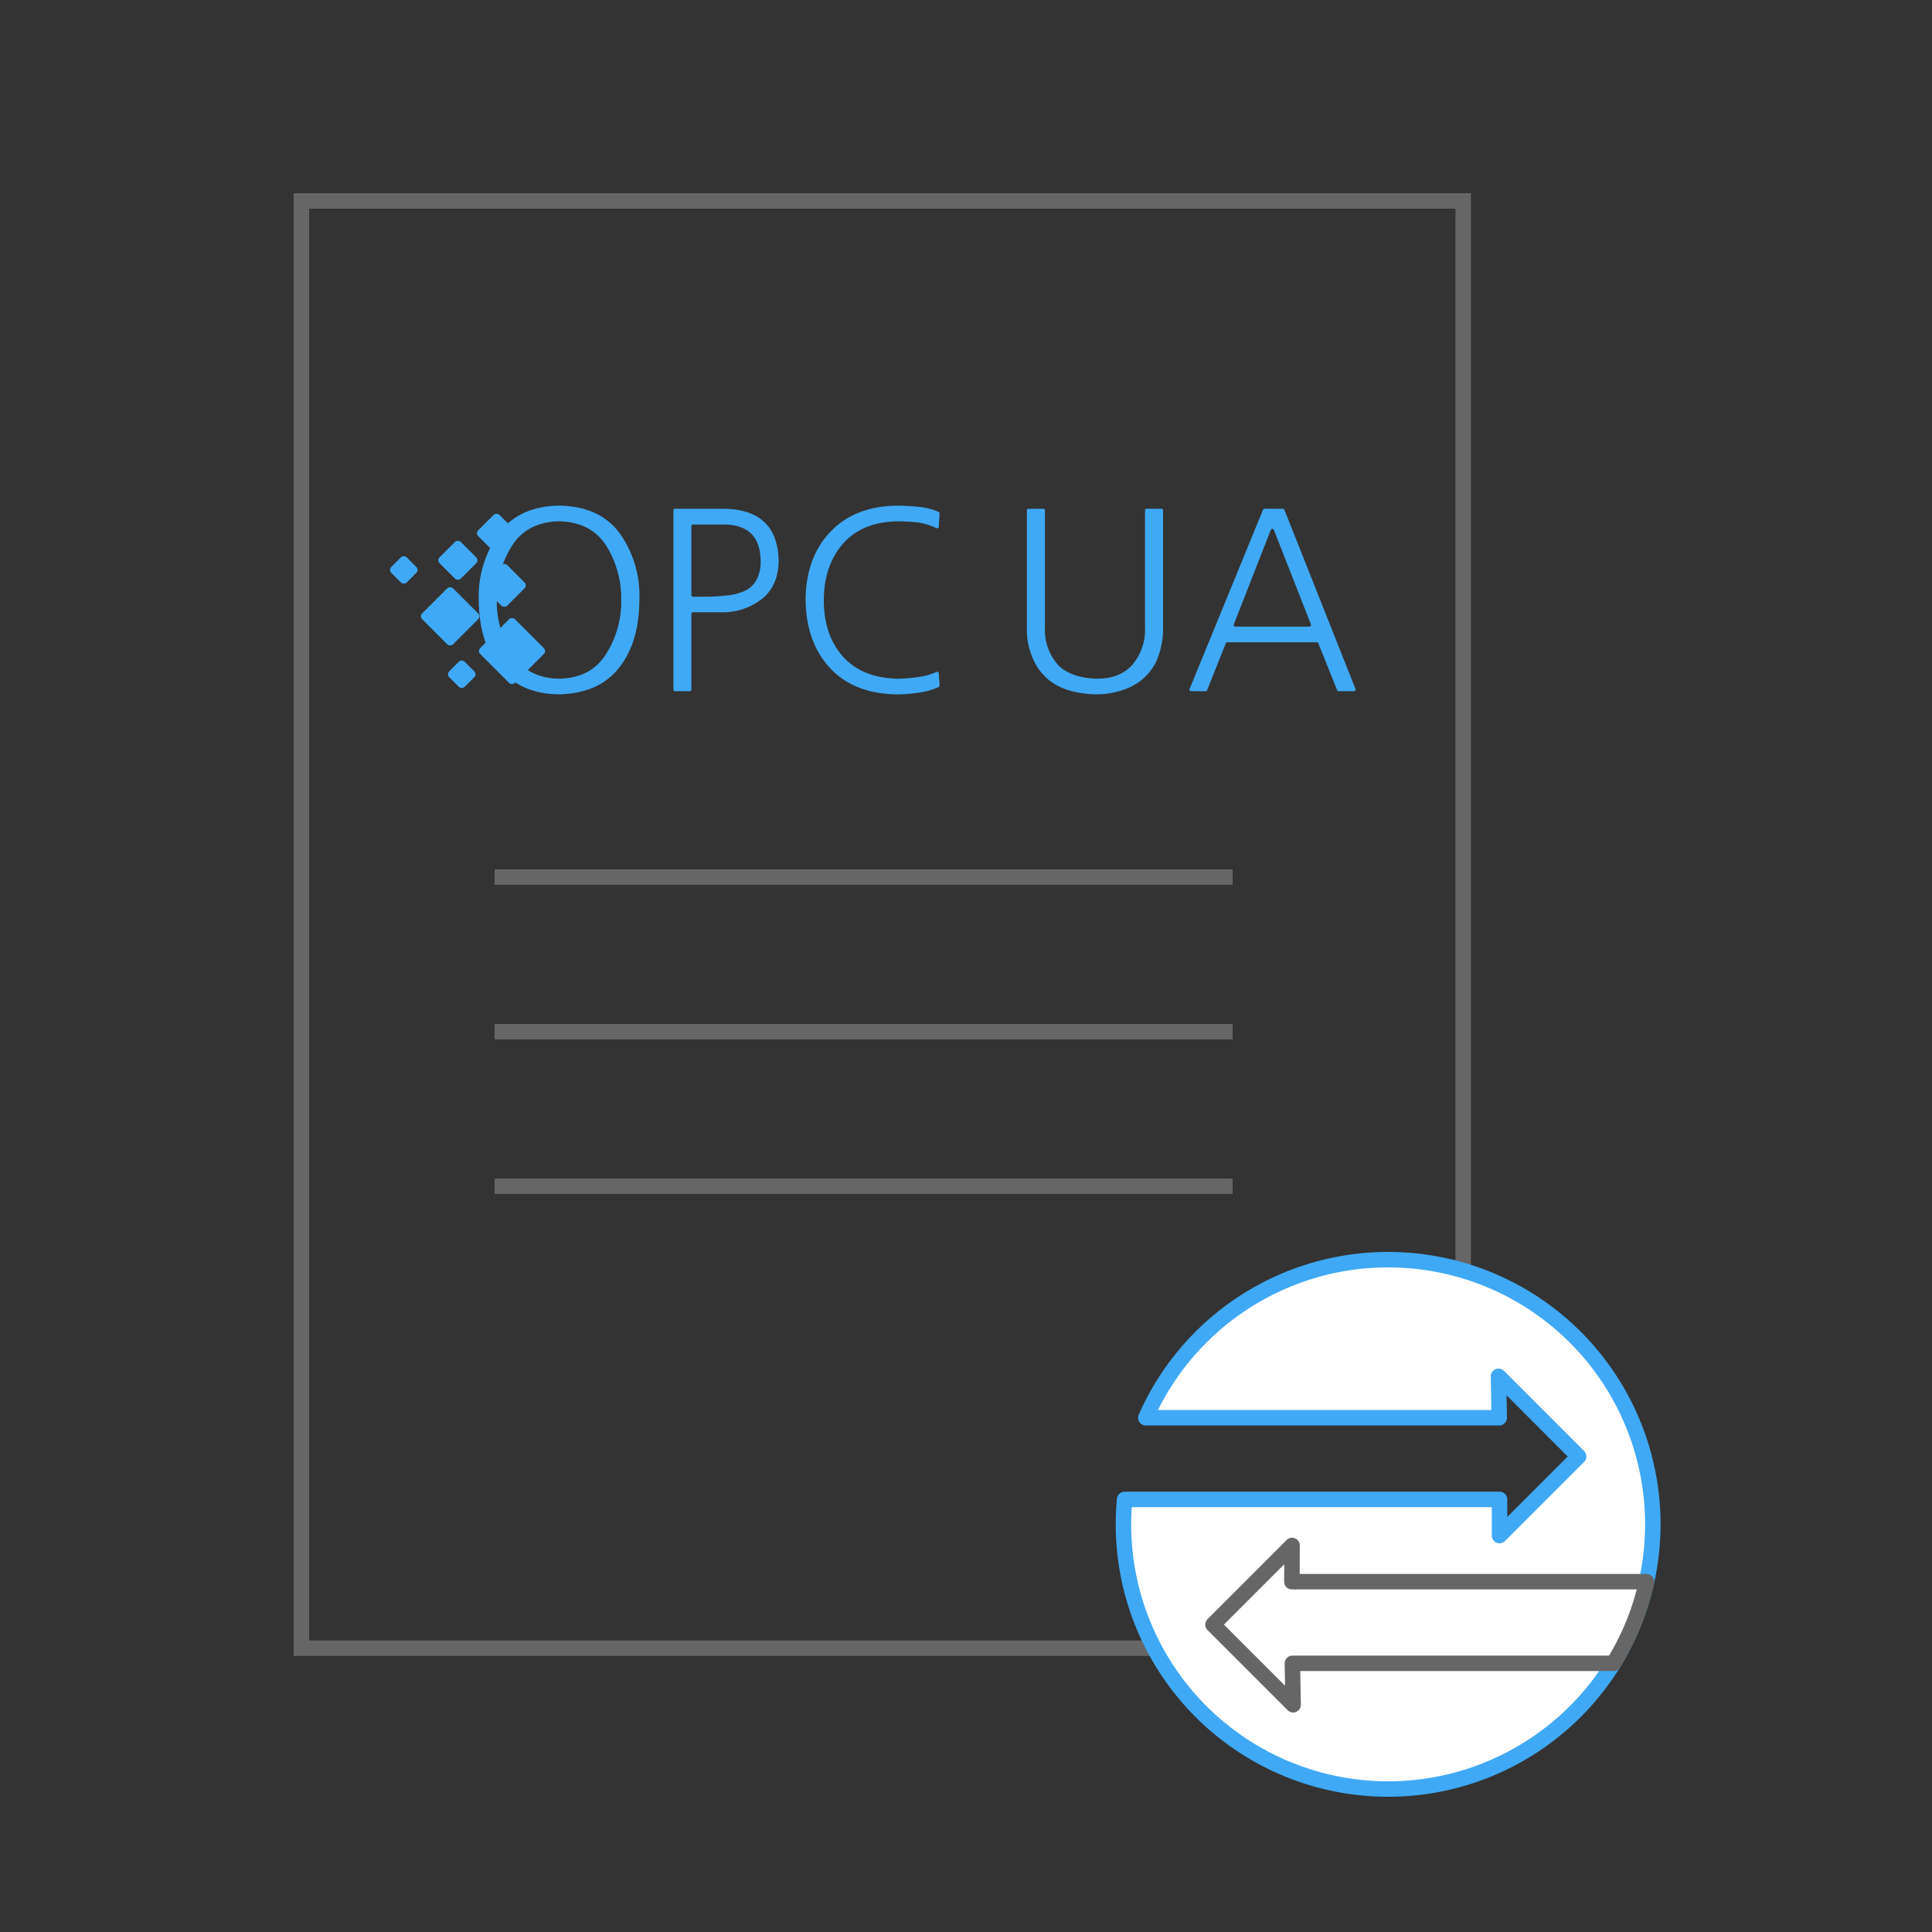 <svg id="Ebene_1" data-name="Ebene 1" xmlns="http://www.w3.org/2000/svg" viewBox="0 0 500 500"><rect x="0" y="0" width="500" height="500" fill="#333333" stroke="none"/><defs><style>.cls-1{fill:none;stroke-miterlimit:10;}.cls-1,.cls-4{stroke:#666;}.cls-1,.cls-3,.cls-4{stroke-width:4px;}.cls-2{fill:#3fa9f5;}.cls-3,.cls-4{fill:#fff;stroke-linejoin:round;}.cls-3{stroke:#3fa9f5;}.cls-4{stroke-linecap:round;}</style></defs><polyline class="cls-1" points="307.84 426.55 78 426.55 78 52 378.67 52 378.67 345.29"/><line class="cls-1" x1="128" y1="227" x2="319" y2="227"/><line class="cls-1" x1="128" y1="267" x2="319" y2="267"/><line class="cls-1" x1="128" y1="307" x2="319" y2="307"/><path class="cls-2" d="M123.9,155.27A28,28,0,0,1,129,138.22q5.09-7.17,15.7-7.37,10.7.19,15.83,7.37a27.84,27.84,0,0,1,4.94,17.05q-.06,11-5.28,17.59t-15.49,6.84q-10.14-.13-15.36-6.84Q124,166.31,123.9,155.27Zm20.77-20.36q-8.25.19-12.18,6.36a25.52,25.52,0,0,0-3.92,14,24.87,24.87,0,0,0,3.92,13.87q3.93,6.36,12.18,6.5,8.33-.13,12.25-6.5a25.15,25.15,0,0,0,3.85-13.87,25.81,25.81,0,0,0-3.85-14Q153,135.1,144.67,134.91Z"/><path class="cls-2" d="M174.27,132.09a.42.42,0,0,1,.42-.43H186.9q14.28,0,14.62,13.4-.08,6.56-4.33,9.94a16.4,16.4,0,0,1-10.76,3.45h-7.07a.43.43,0,0,0-.43.43v19.58a.42.42,0,0,1-.42.42h-3.82a.42.42,0,0,1-.42-.42ZM178.93,154a.43.43,0,0,0,.43.42h2.82a52.51,52.51,0,0,0,6.14-.34,14.51,14.51,0,0,0,4.4-1.15,6.87,6.87,0,0,0,3.05-2.84,10,10,0,0,0,1.08-5q-.14-9.21-9.34-9.34h-8.15a.43.43,0,0,0-.43.43Z"/><path class="cls-2" d="M242.29,136.65a17.06,17.06,0,0,0-4.49-1.4h0a48.33,48.33,0,0,0-5.46-.33q-9.2.14-14.14,5.75t-5,14.61q0,9.07,4.94,14.62t14.21,5.75a35.47,35.47,0,0,0,5.48-.48,15.23,15.23,0,0,0,4.51-1.26.42.42,0,0,1,.61.35l.21,3.13a.42.42,0,0,1-.24.41,17,17,0,0,1-5,1.43,38.14,38.14,0,0,1-5.62.48q-11.24-.13-17.45-6.77t-6.36-17.66q.06-11,6.42-17.66t17.39-6.76a55.61,55.61,0,0,1,5.62.34,16.27,16.27,0,0,1,5,1.29.43.43,0,0,1,.24.42l-.21,3.4A.42.42,0,0,1,242.29,136.65Z"/><path class="cls-2" d="M301,162.38a21.12,21.12,0,0,1-1.63,8.52,14.31,14.31,0,0,1-4.26,5.35,16.41,16.41,0,0,1-5.55,2.63,21.24,21.24,0,0,1-5.68.82,27.52,27.52,0,0,1-6.48-.82,16.29,16.29,0,0,1-5.62-2.63,14.41,14.41,0,0,1-4.26-5.35,18.4,18.4,0,0,1-1.76-8.52V132.09a.43.43,0,0,1,.43-.43H270a.43.43,0,0,1,.43.43v30.29a13.75,13.75,0,0,0,3.18,9.47c2.12,2.48,6.21,3.74,10.27,3.79s7.26-1.31,9.34-3.79a14,14,0,0,0,3.11-9.47V132.09a.43.43,0,0,1,.43-.43h3.81a.43.43,0,0,1,.43.43Z"/><path class="cls-2" d="M327.27,131.66H332a.45.45,0,0,1,.4.27l18.4,46.37a.43.43,0,0,1-.4.58h-3.95a.43.43,0,0,1-.4-.26l-4.86-12.12a.43.43,0,0,0-.4-.27H317.62a.42.42,0,0,0-.39.27l-4.82,12.11a.43.43,0,0,1-.4.27h-3.74a.42.42,0,0,1-.4-.58l19-46.38A.43.43,0,0,1,327.27,131.66Zm-7.56,30.51h19.16a.43.43,0,0,0,.4-.58l-9.59-24.45a.43.43,0,0,0-.8,0l-9.57,24.45A.42.42,0,0,0,319.71,162.17Z"/><rect class="cls-2" x="126.14" y="162.14" width="12.73" height="12.73" rx="1.07" transform="translate(-80.34 143.04) rotate(-45)"/><rect class="cls-2" x="116.67" y="171.67" width="5.66" height="5.66" rx="1.07" transform="translate(-88.39 135.61) rotate(-45)"/><rect class="cls-2" x="110.84" y="153.84" width="11.31" height="11.31" rx="1.07" transform="translate(-78.66 129.09) rotate(-45)"/><rect class="cls-2" x="101.67" y="144.67" width="5.66" height="5.66" rx="1.07" transform="translate(-73.69 117.09) rotate(-45)"/><rect class="cls-2" x="114.61" y="141.11" width="7.78" height="7.78" rx="1.07" transform="translate(-67.82 126.26) rotate(-45)"/><rect class="cls-2" x="124.61" y="134.11" width="7.78" height="7.78" rx="1.07" transform="translate(-59.94 131.28) rotate(-45)"/><rect class="cls-2" x="126.26" y="147.26" width="8.49" height="8.49" rx="1.07" transform="translate(-68.9 136.65) rotate(-45)"/><path class="cls-3" d="M359.25,326a68.5,68.5,0,0,0-62.71,40.91H388l-.19-10.72,20.74,20.75-20.47,20.47,0-9.36H291.05q-.3,3.18-.3,6.45a68.5,68.5,0,1,0,68.5-68.5Z"/><path class="cls-4" d="M426.13,409.34H334.34l.05-9.37-20.47,20.48,20.74,20.74-.19-10.72h83.08A68.15,68.15,0,0,0,426.13,409.34Z"/></svg>
